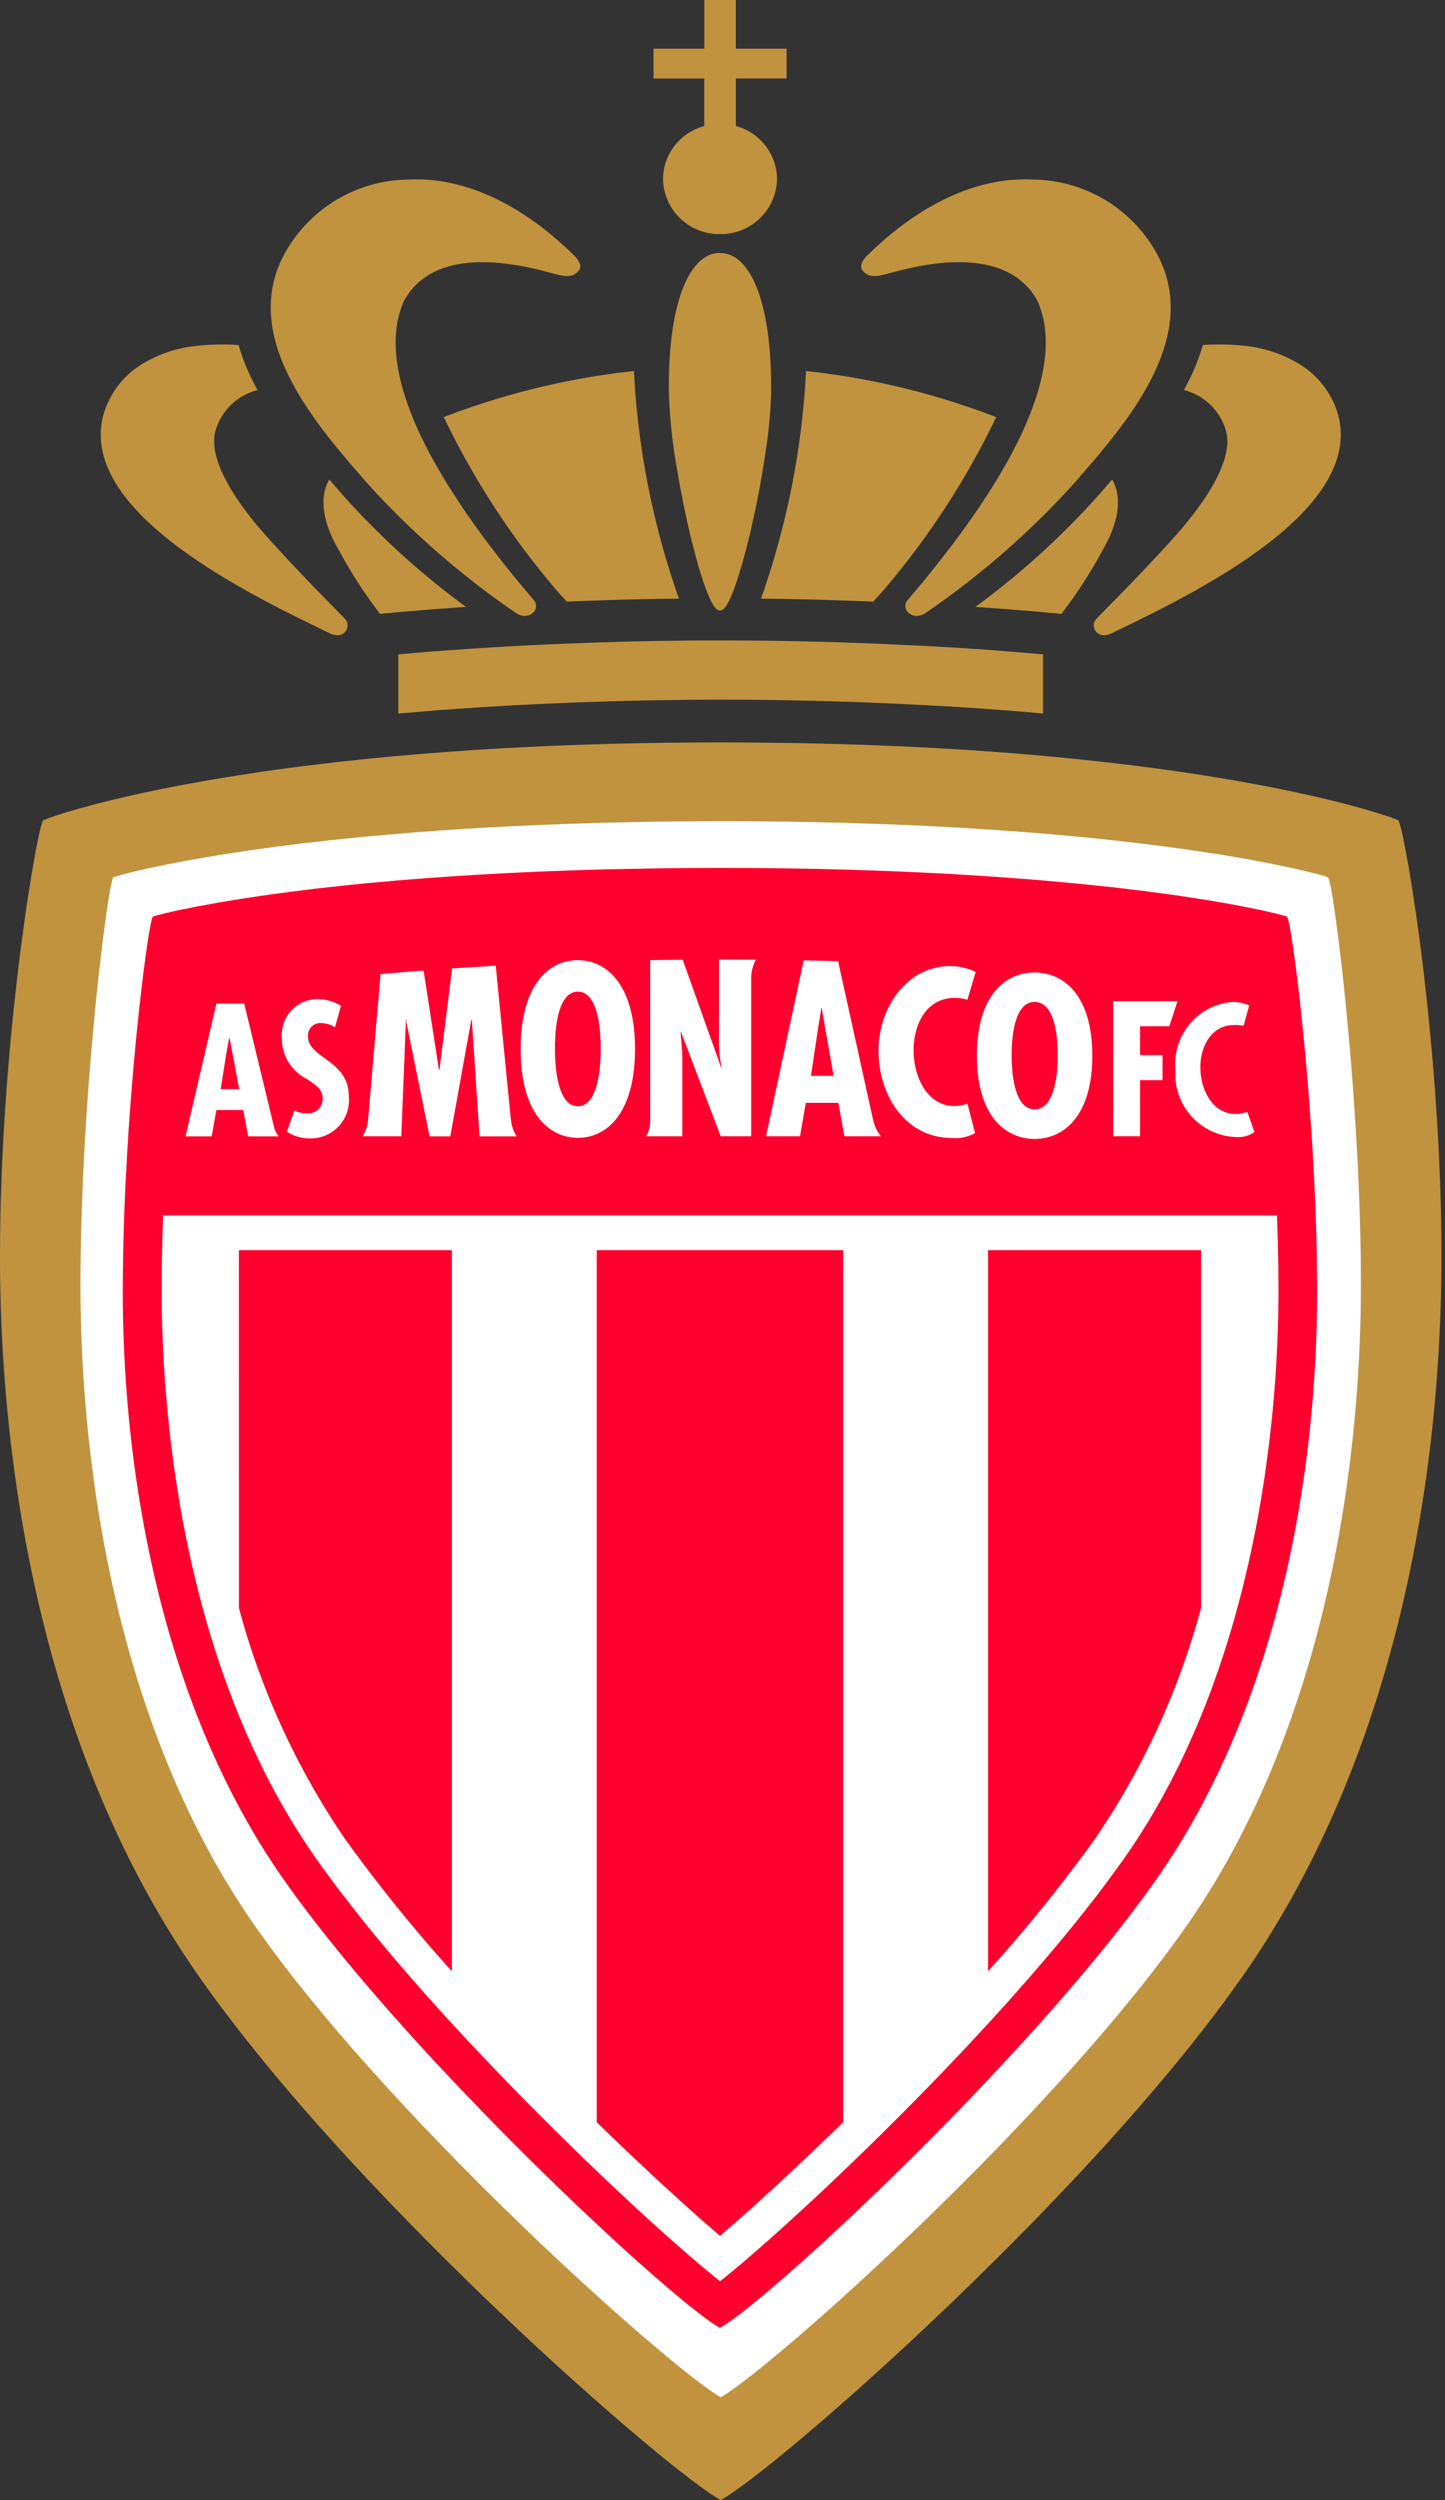 <svg xmlns="http://www.w3.org/2000/svg" width="289" height="500" fill="none">
  <rect width="100%" height="100%" fill="#333333" stroke="none"/>
  <path fill="#c1933f" d="M147.16 0v9.73h10.16v5.96h-10.15v9.51a11.1 11.1 0 0 1 8.24 10.6A11.25 11.25 0 0 1 144 46.82a11.24 11.24 0 0 1-11.4-11.02 11.1 11.1 0 0 1 7.5-10.36l.75-.24v-9.5H130.7V9.73h10.16V0zm-20.38 74.2.19 3.1a161 161 0 0 0 8.82 42.42 671 671 0 0 0-22.43.6l-.2-.22-1.19-1.29a159 159 0 0 1-23.21-35.4 151 151 0 0 1 35.03-8.86zm34.42 0c13.03 1.4 25.82 4.5 38.04 9.22a159 159 0 0 1-23.22 35.4l-1.19 1.28-.2.22q-11.2-.48-22.43-.6a161 161 0 0 0 8.82-42.42zm-17.12-23.6c5.55 0 10.14 8.78 10.14 26.68v1.51a91 91 0 0 1-.92 10.31l-.43 2.98-.5 3.04-.56 3.08-.3 1.54-.63 3.04-.66 2.98-.68 2.85-.35 1.38-.71 2.6c-1.07 3.75-2.15 6.75-3.1 8.36-.49.84-.96 1.16-1.39 1.16s-.9-.34-1.4-1.2c-.96-1.64-2.04-4.65-3.11-8.4l-.7-2.6-.7-2.78-.67-2.92-.64-3-.3-1.54-.59-3.06-.53-3.06a109 109 0 0 1-1.57-14.76c-.26-18.4 4.17-27.69 9.67-28.18zm78.35 45.3c1.88 3.26 1.49 7.74-1.26 12.95l-.54.98a94 94 0 0 1-8.35 12.94l-4.81-.45-6.78-.55-5.61-.4a158 158 0 0 0 23.78-21.4l.57-.62 1.98-2.27zm-156.57 0 2.99 3.44.57.63a159 159 0 0 0 23.78 21.4l-6.6.48-7.04.58-3.55.34a95 95 0 0 1-7.1-10.69l-1.25-2.25c-3.23-5.62-3.8-10.47-1.8-13.94"/>
  <path fill="#c1933f" d="m83.35 35.87 1.44.03 1.53.12c7.1.68 16.82 4 27.44 14.05l1.18 1.14c.19.2 1.33 1.38 1.1 2.37l-.14.33c-1.1 1.57-2.56 1.46-4.44 1l-3.24-.84-1.8-.43-1.37-.29-1.48-.27-1.57-.24-1.65-.2c-7-.72-15.49.13-19.54 7.5-4.53 10.07.73 23.7 8.31 36.12l1.5 2.39 1.54 2.35.78 1.16 1.59 2.28 1.6 2.23 1.6 2.16 1.6 2.08 2.34 2.98 1.53 1.88 3.68 4.39a1.8 1.8 0 0 1 .06 1.99q-.2.3-.48.5-.66.5-1.49.53a3.3 3.3 0 0 1-1.65-.5 168 168 0 0 1-29.44-25.56l-3.3-3.78-2.05-2.42-1.39-1.68-.69-.85-1.37-1.75-1.34-1.79q-.34-.45-.66-.91l-1.28-1.85c-6.5-9.62-10.72-20.64-4.87-31.38a28.6 28.6 0 0 1 24.93-14.8q.73-.05 1.49-.04m121.58 0q.76-.01 1.5.04a28.6 28.6 0 0 1 24.93 14.8c6.22 11.44 1.04 23.18-6.15 33.23l-1.33 1.81-.68.89-1.37 1.74-1.38 1.7-1.38 1.66-3.38 3.92-1.28 1.46a168 168 0 0 1-29.44 25.57q-.76.45-1.66.5a2.5 2.5 0 0 1-1.48-.53 1.8 1.8 0 0 1-.43-2.5l2.21-2.62 1.47-1.77 1.52-1.88 2.35-2.98 1.6-2.09 1.6-2.16q.41-.54.8-1.1l1.6-2.25 1.58-2.31 1.54-2.35 1.5-2.4c7.57-12.41 12.84-26.04 8.3-36.12-4.04-7.35-12.53-8.2-19.53-7.5l-1.65.2-1.57.25-1.48.27-1.37.3-1.8.42-3.24.85c-1.71.4-3.08.54-4.14-.62l-.3-.4c-.45-.73.1-1.65.54-2.2l.32-.39.1-.1c11.06-10.94 21.25-14.48 28.6-15.2l1.54-.1q.75-.04 1.44-.04m43.74 33.27c3.79.35 7.46 1.5 10.74 3.39a17.6 17.6 0 0 1 8.3 10.73c2.68 10.96-7.17 20.98-19.02 28.95l-2.17 1.43-1.1.7-2.2 1.35-2.23 1.3-2.2 1.27-2.2 1.2-2.16 1.16-4.17 2.14-3.85 1.91-4.22 2.05q-.76.35-1.58.32a2 2 0 0 1-1.45-.8 1.9 1.9 0 0 1-.09-2.21l.31-.38 6.42-6.55 3.44-3.6 3.73-4.01 1.52-1.67c8.26-9.13 12.24-17.04 10.63-21.93a11.8 11.8 0 0 0-8.34-7.89 44 44 0 0 0 3.8-9q4.05-.28 8.1.14m-209.06 0q4.04-.42 8.1-.13a43 43 0 0 0 3.8 9 11.7 11.7 0 0 0-8.34 7.88c-1.55 4.7 2.07 12.2 9.7 20.89l1.69 1.88 3 3.27 4.91 5.17 6.47 6.61c.68.69.75 1.76.17 2.53a2 2 0 0 1-1.45.8q-.83.02-1.58-.32l-7.07-3.46-3.05-1.54-2.1-1.1-2.17-1.16-2.2-1.2-2.2-1.26-2.22-1.31-2.21-1.35-1.1-.7-2.18-1.43-2.12-1.47c-10.86-7.72-19.4-17.18-16.87-27.48a17.6 17.6 0 0 1 8.28-10.73 26 26 0 0 1 10.74-3.39m168.99 61.72v11.84l-5.55-.49-7.51-.56-6.52-.41-7.61-.4-8.57-.38-6.2-.2-4.87-.13-6.79-.13-5.28-.06-7.25-.01-5.38.03-8.63.13-6.57.17-6.21.2-8.61.37-5.22.27-5.85.35-7.7.53-8.62.72v-11.84l6.8-.58 7.59-.54 5.95-.37 5.37-.3 5.86-.27 7.93-.3 6.8-.2 5.33-.11 7.38-.1 7.41-.01 7.1.05 6.82.12 6.53.16 9.14.33 9.55.45 7.1.41 5.97.41zm-69.98 17.63 5.51-.02 5.51.02 8.03.09 5.2.1 5.08.13 4.95.15 4.84.2 4.71.2 4.6.24 6.66.4 6.41.46 4.12.32 5.97.53 5.7.55 5.44.6 5.19.61 4.93.64 4.68.66 4.43.67 5.51.9 3.86.69 4.75.9 3.28.67 4.94 1.08 3.48.83 3.06.78 3.25.88 3.07.92 2.45.8 1.4.54.12.2.14.4.28.97.32 1.38.5 2.45.73 3.97.8 4.91.68 4.53.7 5.02.69 5.47.67 5.87.49 4.63.6 6.45.3 3.33.39 5.1.35 5.23.21 3.55.18 3.57.16 3.62.13 3.63.1 3.67.07 3.67.02 1.84.02 3.7c0 43.04-8.62 98.81-38.98 142.9l-1.03 1.48-2.15 3-1.1 1.52-2.29 3.05-2.36 3.06-2.44 3.09-2.51 3.1-1.28 1.56-2.61 3.1-2.67 3.13-1.35 1.56-2.74 3.12-2.78 3.1-2.81 3.1-2.86 3.09-2.87 3.06-4.35 4.56-2.9 3-4.38 4.43-2.91 2.9-4.35 4.29-4.3 4.16-4.25 4.04-4.16 3.9-2.72 2.51-3.98 3.64-3.84 3.45-3.7 3.27-3.52 3.05-3.32 2.84-3.12 2.6-2.88 2.36-1.78 1.42-2.46 1.91-1.47 1.12-1.97 1.42-1.13.78-1 .64-.83.5-.83-.5-.99-.63-1.13-.78-1.28-.92-1.41-1.05-1.54-1.18-2.55-2-2.8-2.27-3.03-2.52-4.4-3.73-2.32-2.01-3.64-3.2-3.8-3.39-3.93-3.57-2.7-2.48-4.13-3.85-4.21-3.99-2.86-2.73-2.87-2.8-4.35-4.27-4.37-4.38-2.91-2.97-4.36-4.5-4.34-4.58-4.28-4.62-2.82-3.1-2.79-3.1-2.73-3.12-4.02-4.69-2.61-3.1-2.54-3.12-2.48-3.1-2.4-3.07-2.32-3.06a235 235 0 0 1-5.42-7.54C8.62 349.98 0 294.24 0 251.18l.02-3.69.05-3.67.08-3.67.19-5.47.16-3.61.18-3.58.21-3.55.23-3.49.38-5.15.42-5.02.3-3.26.47-4.76.67-6.04.68-5.68.87-6.48.51-3.55.83-5.25.75-4.35.42-2.15.48-2.28.3-1.24.26-.82q.06-.21.19-.39l.92-.36 1.38-.48 2.46-.78 2.15-.63 3.25-.89 3.9-.98 2.65-.62 2.88-.65 4.22-.88 4.64-.9 5.08-.91 5.52-.9 4.43-.68 3.09-.44 4.84-.64 6.86-.83 5.45-.59 5.7-.56 5.96-.52 4.12-.33 4.25-.3 4.35-.29 4.47-.26 6.94-.35 4.78-.2 4.9-.17 5.01-.15 5.14-.11 5.26-.09z"/>
  <path fill="#fff" d="m151.8 164.26-7.67-.03-7.65.04-4.96.05-4.85.09-7.04.16-4.55.14-6.61.25-6.35.29-4.1.21-5.92.36-3.81.25-5.5.41-5.25.44-5 .45-6.29.64-5.84.67-5.4.68-4.98.69-4.55.68-4.13.68-3.7.65-4.05.77-4 .84-2.64.6-2.33.59-1.83.54-.13.05-.05.08-.13.31-.21.87-.26 1.31-.4 2.4-.71 4.9-.51 4.04-.68 5.81-.54 5.18-.4 4.17-.53 5.87-.5 6.19-.34 4.8-.42 6.6-.27 5.04-.15 3.4-.2 5.13-.15 5.14-.07 3.43-.04 3.42-.02 3.4c0 37.86 7.67 89.04 34.63 127.84l1 1.43 2.09 2.89 1.08 1.45 2.22 2.94 2.31 2.96 2.4 2.98 2.46 3 1.26 1.51 2.57 3.02 2.62 3.03 1.33 1.51 2.7 3.02 2.72 3.02 4.16 4.5 2.8 2.97 4.24 4.41 2.82 2.9 4.25 4.29 4.21 4.18 4.17 4.06 4.1 3.93 4.01 3.77 5.17 4.77 3.7 3.35 3.54 3.14 4.41 3.84 4.02 3.4 2.72 2.24 1.67 1.33 2.25 1.75 1.33.99 1.19.84 1.03.7q.47.3.87.53l.82-.5.97-.65 1.1-.77 1.9-1.42 1.42-1.1 2.34-1.86 3.5-2.9 3.89-3.3 4.23-3.7 2.23-1.98 3.47-3.14 4.84-4.44 3.75-3.52 3.85-3.65 3.92-3.79 3.96-3.9 5.34-5.35 4.02-4.1 1.34-1.4 2.81-2.94c11.81-12.45 23.2-25.56 31.9-37.66l1.83-2.58c26.96-38.82 34.61-90.01 34.61-127.83l-.03-5.11-.09-5.14-.15-5.15-.2-5.12-.24-5.1-.39-6.66-.44-6.49-.48-6.26-.4-4.5-.66-7.05-.68-6.41-.67-5.65-.75-5.61-.44-2.94-.2-1.2-.28-1.46-.23-1.02-.14-.42-.1-.2-.7-.25-1.6-.44-2.47-.62-2.77-.63-4.16-.85-4.17-.8-4.83-.83-3.21-.5-3.45-.52-4.98-.69-5.4-.68-5.85-.67-4.67-.48-6.62-.62-5.24-.43-5.5-.4-7.74-.5-6.1-.33-4.2-.2-6.53-.25-6.78-.22-7.05-.16-4.84-.07z"/>
  <path fill="#ff002e" d="m138.98 173.58 5-.01 5.01.01 7.28.07 7.02.12 4.52.11 6.57.2 6.3.24 6.05.29 3.88.2 5.61.35 5.36.37 5.1.39 4.83.42 6.07.58 5.62.6 5.17.62 3.6.47 3.35.46 5.04.77 2.7.44 3.98.7 5.01 1 3.36.77 1.75.47.24.1.05.07.12.31.14.52.25 1.18.28 1.6.31 2 .58 4.2.5 4.02.39 3.37.52 4.93.65 6.75.49 5.8.34 4.55.32 4.67.2 3.18.35 6.48.21 4.92.17 4.96.1 4.95.06 4.94v1.63c0 34.83-7.17 81.99-32.26 117.64q-.97 1.38-1.98 2.77l-2.1 2.81-1.07 1.43-2.23 2.87-1.14 1.45-2.35 2.92-1.2 1.47-2.46 2.95-2.52 2.96-2.57 2.98-2.62 2.97-2.66 2.98-4.06 4.44-2.73 2.94-2.75 2.93-2.75 2.89-4.14 4.27-4.11 4.17-2.72 2.72-5.35 5.26-3.9 3.76-3.79 3.6-4.82 4.48-3.41 3.1-4.24 3.77-2.91 2.52-2.66 2.23-2.37 1.93-1.41 1.1-.66.5-1.2.88-1.04.72q-.62.42-1.26.77l-.4-.22-.97-.62-.55-.37-1.23-.89-1.4-1.07-1.56-1.23-1.72-1.4-1.86-1.56-3.3-2.83-3.08-2.72-3.3-2.96-3.46-3.19-3.63-3.4-1.87-1.76-3.83-3.67-3.93-3.83-2-1.97-4.04-4.04-4.08-4.14-2.05-2.12-4.1-4.28-4.1-4.35C76.02 400.52 64.96 387.57 56.82 376c-24.61-34.96-31.97-80.9-32.26-115.5v-3.77l.05-4.93.07-3.31.14-4.95.27-6.58.35-6.47.3-4.76.33-4.63.6-7.4.51-5.54.65-6.36.4-3.48.5-4.16.48-3.59.43-2.94.3-1.74.25-1.31.15-.63.13-.42.1-.21.72-.23 1.97-.5 2.16-.5 4.11-.83 4.54-.82 4.5-.74 5.19-.77 4.63-.62 5.06-.63 5.51-.6 4.42-.45 6.29-.56 5-.4 5.28-.38 5.52-.35 5.79-.32 6.04-.29 6.3-.24 6.57-.2 4.53-.1 7.02-.13z"/>
  <path fill="#fff" d="M255.4 243.06H32.62q-.19 5.11-.26 10.23l-.02 6.07.04 3.22.05 2.36.14 3.83.13 2.73.17 2.87.21 3 .27 3.13.3 3.24.18 1.66.38 3.4.22 1.74.48 3.53.27 1.8.57 3.66c3.79 22.78 11.6 49.6 27.46 72.15q2.32 3.28 4.9 6.67l2.63 3.4q1.35 1.73 2.74 3.44l2.85 3.47 2.92 3.47 3.01 3.49 3.07 3.48 3.12 3.47 1.58 1.73 3.17 3.43 3.2 3.4 3.2 3.36 4.79 4.94 3.18 3.2 3.14 3.14 3.1 3.05 3.04 2.96 4.44 4.25 4.24 3.98 2.7 2.5 3.84 3.49 2.4 2.13 2.24 1.97 3.07 2.65 1.84 1.53 1.64 1.34.75.6 1.55-1.25 2.68-2.22 3.07-2.65 2.25-1.97 3.64-3.26 3.92-3.6 2.76-2.55 2.85-2.69 4.43-4.25 3.05-2.96 3.1-3.05 3.14-3.13 3.17-3.21 3.2-3.28 3.2-3.33 3.2-3.38 4.77-5.14 3.14-3.46 1.55-1.74 3.07-3.48 3-3.49 2.93-3.47 2.85-3.47q4.73-5.8 9.1-11.86l1.18-1.65c13.72-19.5 21.4-42.22 25.68-62.74l.77-3.81q.54-2.85 1-5.62l.58-3.65q.27-1.81.5-3.59l.46-3.49.39-3.39.34-3.3.28-3.18.24-3.06.19-2.94.15-2.8.12-2.67.11-3.7.07-4.38v-.98q0-5.09-.13-10.2z"/>
  <path fill="#ff002e" d="M47.78 250.02h42.6v144.22a308 308 0 0 1-21.45-26.58 152 152 0 0 1-20.34-43.17l-.8-2.89zm192.43 0v71.57a152 152 0 0 1-21.14 46.07 308 308 0 0 1-18.22 22.93l-3.24 3.65V250.02zm-71.57 0v174.4l-1.62 1.57-3.2 3.07-3.09 2.94-2.98 2.8-2.86 2.65-4.02 3.66-3.65 3.24-3.22 2.8-2.1-1.82-2.3-2.01-3.78-3.4-2.72-2.47-2.86-2.65-4.52-4.25-4.75-4.55-1.62-1.58v-174.4z"/>
  <path fill="#fff" d="m151.2 191.91-7.4-.03v16.34a23 23 0 0 0 .28 3.94l.24 1.3-.08.07-7.7-21.6-6.5.08v32.03c.05.9-.13 1.8-.5 2.61l-.33.59h7.25v-15.86l-.04-1.41-.3-3.5.09-.07 7.93 20.84h6.1v-31.71c.02-1.26.34-2.51.96-3.62m84.3 8.32h-12.87l.02 27h5.36v-11.21h4.5V211h-4.5v-5.76h5.86zm-74.76-8.17-7.53 35.18H160l1.16-6.68h6.51l1.21 6.68h7.28a9 9 0 0 1-1.33-2.5l-.24-.9-6.97-31.61-3.43-.1zm3.53 9.5h.08v.01l.74 4.37 1.64 9.22h-4.54l1.38-9.22zm-65.12-8.43-4.39.27-4.34.29-2.53 20.28h-.1l-3.07-19.87q-4.35.33-8.6.71L73.6 224.1a7 7 0 0 1-.74 2.56l-.33.58h7.73l.93-23.32h.1v.6l4.63 22.74h4.14l4.21-23.33h.1l1.54 23.33h7.42q-.76-1.21-1.04-2.6l-.16-1.16zm-55.87 7.58-6.17 26.55h5.22l.95-5.27h5.36l1 5.27h6.1q-.57-.71-.86-1.57l-6.04-24.98zm2.56 6.82h.06l1.95 10.29h-3.71l1.12-7.09zm201.11-7.13h-.75a12.45 12.45 0 0 0-11.1 13.63l-.03.47a12.57 12.57 0 0 0 12.2 12.9 5.6 5.6 0 0 0 3.07-.66l.54-.34-1.42-4.04q-1.03.42-2.13.42c-4.57.15-7.1-4.44-7.25-8.93-.14-4.84 2.46-8.85 6.61-8.85q.67-.03 1.35.04l.68.1 1.12-4.06a8 8 0 0 0-2.9-.69m-131.37-8.37c-5.75 0-11.44 4.85-11.44 17.77s5.71 17.76 11.45 17.76S127 222.7 127 209.79c0-12.52-5.35-17.45-10.9-17.75zm0 6.3c2.97 0 4.02 4.06 4.39 7.57l.1 1.28.08 1.7v1.73l-.04 1-.07 1.14-.12 1.25c-.4 3.39-1.5 7.25-4.34 7.25-2.97 0-4.03-4.22-4.4-7.71l-.1-1.26-.06-1.15-.02-.95v-1.3l.05-1.1.07-1.23c.3-3.63 1.3-8.22 4.46-8.22m74.41-5.12c-8.87.1-14.28 8.6-14.28 16.9 0 8.55 4.93 16.93 13.84 17.46l.9.03a8 8 0 0 0 3.85-.63l.72-.35-1.52-5.9a8 8 0 0 1-2.52.5c-5.74 0-8.25-6.16-8.25-11.15 0-5.18 2.5-10.5 8.29-10.5q.83.01 1.66.18l.81.19 1.66-5.55q-1.3-.61-2.72-.92l-.95-.17zm-126.54 6.6a7.2 7.2 0 0 0-7.06 7.96 9 9 0 0 0 5 8.03l1.21.84c1.06.76 1.94 1.58 1.94 3.1v.23a2.9 2.9 0 0 1-3.1 2.7 6 6 0 0 1-1.94-.31l-.62-.24-1.5 4.22a8.4 8.4 0 0 0 4.59 1.34 7.66 7.66 0 0 0 7.84-7.75l-.04-.66c0-3.32-1.68-5.19-3.52-6.65l-1.11-.84-1.08-.79c-1.2-.92-2.18-1.85-2.4-3.14l-.05-.59a2.48 2.48 0 0 1 2.7-2.64q1.17.04 2.2.55l.5.3 1.19-4.32a9 9 0 0 0-3.91-1.29zm143.48-5.32c-5.78 0-11.54 4.52-11.54 16.64 0 12.11 5.75 16.65 11.54 16.65 5.8 0 11.54-4.56 11.54-16.65 0-11.71-5.38-16.33-10.98-16.62zm.01 5.9c3 0 4.06 3.8 4.43 7.08l.1 1.2.06 1.1.02 1.34-.02 1.27-.06 1.07-.1 1.19c-.37 3.28-1.43 7.23-4.43 7.23s-4.05-3.95-4.42-7.23l-.1-1.2-.06-1.06-.02-.9v-1.22l.04-1.03.08-1.15.14-1.23c.43-3.12 1.53-6.47 4.34-6.47"/>
</svg>
